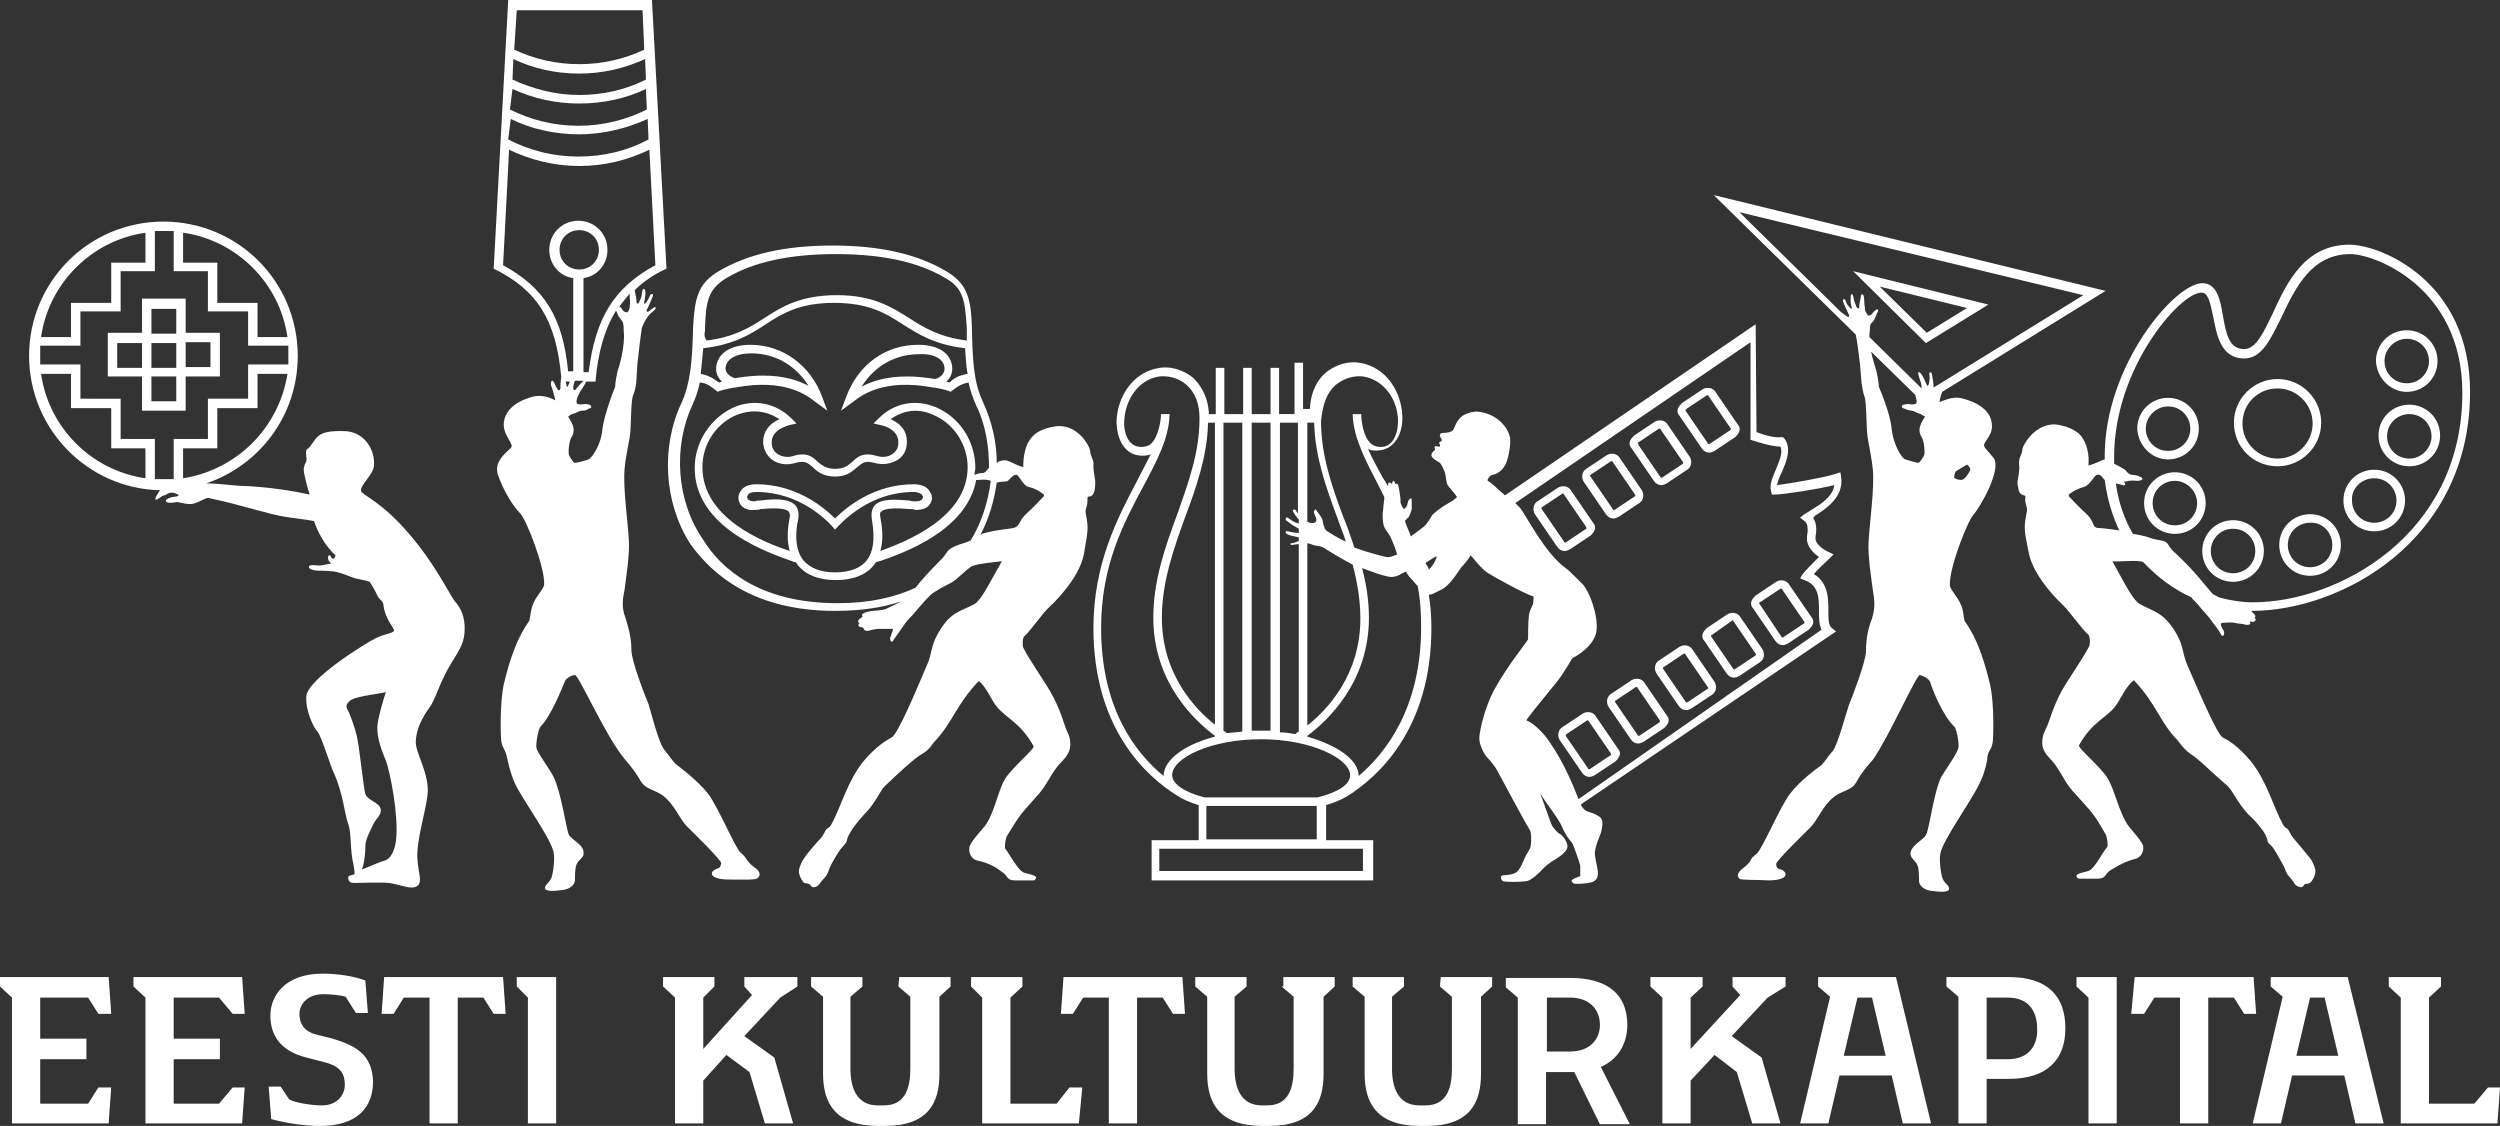 <svg id="Layer_1" xmlns="http://www.w3.org/2000/svg" viewBox="0 0 292.2 131.6"><rect x="0" y="0" width="292.2" height="131.6" fill="#333333" stroke="none"/><style>.st0{fill:#fff}</style><path class="st0" d="M138.1 114.2H124.3l-.3 4.3h1.4l1.2-1.9h3v14.7h3.3v-14.7h3l1.2 1.9h1.4l-.3-4.3zM263.3 114.2H249.5l-.4 4.3h1.5l1.2-1.9h3v14.7h3.3v-14.7h3l1.2 1.9h1.4l-.3-4.3zM202.5 115.3l.9 1-5.8 6.3v-6l1.4-1.3v-1.1h-6.1v1.1l1.4 1.3v14.7h3.3v-5l2.8-3 2.6 2 1.8 6h3.3l-2.2-7.7-3.5-2.5 4.2-4.5 2.1-1.3v-1.1h-6.2zM87 115.3l.9 1-5.7 6.3v-6l1.3-1.3v-1.1h-6v1.1l1.4 1.3v14.7h3.3v-5l2.7-3 2.7 2 1.8 6h3.3l-2.2-7.7-3.5-2.5 4.2-4.5 2-1.3v-1.1H87zM242.7 115.3l1.4 1.3v14.7h3.3v-17.1h-4.7zM58.7 114.2H44.9l-.3 4.3H46l1.2-1.9h3v14.7h3.3v-14.7h3l1.2 1.9h1.4l-.3-4.3zM10.3 116.6l1.2 1.9H13l-.3-4.3H0v1.1l1.4 1.3v14.7h11.3l.3-4.2h-1.5l-1.2 1.9H4.7v-5.2h5.4v-2.4H4.7v-4.8zM25.6 116.6l1.6 1.9h1.4l-.3-4.3H15.6v1.1l1.4 1.3v14.7h11.3l.3-4.2h-1.4l-1.6 1.9h-5.3v-5.2h5.4v-2.4h-5.4v-4.8zM60.4 115.3l1.3 1.3v14.7H65v-17.1h-4.6zM38.9 121.4l-2-.5c-1.1-.3-1.9-1-1.9-2.4 0-1 .8-2.3 2.8-2.3.7 0 2 .1 2.6.3l1.2 1.9H43l-.3-3.8c-1.3-.5-3.2-.8-5-.8-4.4 0-6.1 2.6-6.1 4.9 0 2.1 1 4.1 4.2 4.9l2.3.6c1.8.5 2.2 1.4 2.2 2.6 0 1.1-.8 2.4-2.7 2.4-1.1 0-3.1-.3-3.8-.7l-1-1.5h-1.4l.3 3.8c1.8.5 4 .8 5.7.8 4.4 0 6.2-2.2 6.2-5.2-.1-3.2-2.1-4.2-4.7-5zM105 115.3l1.4 1.2v8.4c0 2.3-.6 4.3-3.1 4.3h-.7c-2.5 0-3.2-2.1-3.2-4.3v-8.4l1.4-1.2v-1.1h-6v1.1l1.4 1.2v9c0 3.4 1.4 6.1 6.5 6.1h.7c5.1 0 6.4-2.7 6.4-6.1v-9l1.3-1.2v-1.1h-6l-.1 1.1zM149.8 115.3l1.4 1.2v8.4c0 2.3-.6 4.3-3.1 4.3h-.6c-2.5 0-3.2-2.1-3.2-4.3v-8.4l1.4-1.2v-1.1h-6v1.1l1.4 1.2v9c0 3.4 1.4 6.1 6.5 6.1h.7c5.1 0 6.4-2.7 6.4-6.1v-9l1.3-1.2v-1.1h-6v1.1h-.2zM168.3 115.3l1.4 1.2v8.4c0 2.3-.6 4.3-3.1 4.3h-.7c-2.5 0-3.2-2.1-3.2-4.3v-8.4l1.4-1.2v-1.1h-6v1.1l1.4 1.2v9c0 3.4 1.4 6.1 6.5 6.1h.7c5.1 0 6.4-2.7 6.4-6.1v-9l1.3-1.2v-1.1h-6l-.1 1.1zM212.5 114.2v1.1l1.4 1.2-3.5 14.8h3.3l1.3-5.6h6.1l1.3 5.6h3.3l-4.1-17.1h-9.1zm3 9.2l1.6-6.8h1.7l1.6 6.8h-4.9zM274.4 114.2h-9v1.1l1.4 1.2-3.5 14.8h3.3l1.3-5.6h6.1l1.3 5.6h3.3l-4.2-17.1zm-6 9.2l1.6-6.8h1.7l1.6 6.8h-4.9zM190.2 119.8c0-3.5-2.2-5.5-6.7-5.5H176v1.1l1.4 1.2v14.8h3.3v-6.1h3.3l3 6.1h3.5l-3.4-6.7c1.9-.8 3.1-2.6 3.1-4.9zm-6.7 3.1h-2.7v-6.3h2.7c2.4 0 3.5 1.5 3.5 3.2 0 1.6-1.1 3.1-3.5 3.1zM234.8 114.2h-7.3v1.1l1.4 1.2v14.8h3.3v-5.2h2.6c4.4 0 6.6-2.2 6.6-5.9 0-3.8-2.1-6-6.6-6zm-.1 9.6h-2.5v-7.2h2.5c2.4 0 3.4 1.6 3.4 3.6.1 2-1 3.6-3.4 3.6zM123.5 129h-5.4v-12.4l1.4-1.3v-1.1h-6v1.1l1.3 1.3v14.7h11.3l.4-4.2H125zM289.2 129h-5.3v-12.4l1.4-1.3v-1.1h-6.1v1.1l1.4 1.3v14.7h11.3l.3-4.2h-1.4z"/><g><path class="st0" d="M50 92.4c0-2.4-1.5-4.5-1.4-5.8.1-2 1.4-3.6 1.8-4.2.6-1.1 1.1-2.6 1.4-3.1 1.1-2.5 2.4-3.4 2.5-5.5.1-1.8-.5-2.8-1.2-3.6-.6-.8-2.2-4.2-5.2-7.7-3.2-3.8-5.5-4.6-5.7-5.1-.2-.6 1.4-1.9 1.5-2.9.2-1.8-1-3.9-3.2-4.1-2.1-.1-2.8.2-3.2.5-.6.4-.9 1.3-1.4 1.6-.3.2 0 .9-.1 1.4-.1.3-.3.5-.3 1 0 .4.4 2.1.7 2.9-1-.2-2.5-.5-3.4-.6-1.2-.2-3.7-.4-4.3-.4-.9 0-2.9-.3-4.4-.3 6.2-2.1 10.7-7.9 10.7-14.9 0-8.7-7-15.7-15.7-15.7s-15.7 7-15.7 15.7c0 8.5 6.8 15.5 15.3 15.7-.2.3-.7 1-.5 1.1s.7-.5 1-.5c.3-.1.5-.3.7-.3.3-.1.7.1.9.2.3.3-.6.2-1 .4-.2.1-.5.2-.4.4.1.2.5.2 1.2.1.2-.1 1.1.3 1.9.2.8-.2 1.5-.7 1.8-.7.2 0 .4.1 1.4.3 1 .2 3.8 1 5.4 1.4 2 .6 4 .7 5.6 1 .4 1.2 1.2 2.8 2.5 4 0 .2-.1.4-.3.4-.2 0-.2-.4-.4-.4s-.2.4-.1.6.4.4.2.4-1 .2-1.2.2c-.6 0-1.3-.2-1.3.2 0 .2.6.4 1 .4s1.8 0 2.4.2c.5.1 1.4.5 2 .7.5.1 1.1.2 1.7.4.6.9.9 1.6 1 1.8.3.4.5.4.6.8.2 2 1.5 2.9 1.2 3.2-.4.3-1.1.3-2.1.8-1.2.6-8 4.8-8.1 6.8-.1 1.8.9 3.7 1.3 4.1.5.6 1.5 4 1.9 4.8 1.1 2.4 1.3 5 1.7 6 .4 1.1.2 3.1.6 4.7.1.6.2 1.1.1 1.2-.3.1-.8.1-.7.5.1.5.4.5.9.5s2.6-.1 3.9 0c1.3.2 2.5.8 3.2.4.9-.5-.1-2 .1-4.2.1-2 1.2-5.5 1.2-7zM21.4 55.9v-3.5h4v-4.7h4.7v-4h3.5c-1 6.3-5.9 11.2-12.2 12.2zm0-28.7c6.3.9 11.3 5.9 12.2 12.2h-3.5v-4h-4.7v-4.7h-4v-3.5zm-4.4 0v3.5h-4v4.7H8.3v4H4.8c.9-6.3 5.9-11.3 12.2-12.2zm0 28.7C10.7 55 5.7 50 4.8 43.7h3.5v4H13v4.7h4v3.5zm-2.9-4.6v-4.7H9.4v-4H4.7v-2.2h4.7v-4h4.7v-4.7h4V27h2.2v4.7h4v4.7H29v4h4.7v2.2H29v4h-4.7v4.7h-4V56h-2.2v-4.7h-4zm32.2 46.8c-.1 1-.5 2.3-1.4 2.5-.7.2-2.4 1-2.6 1 .2-.4.4-1.5.4-2.7 0-.8.6-1.8.9-2.5s1-1.1.9-1.8c-.1-.8-1.5-1-1.8-1.8-.2-.6-.7-5.6-1-6.8-.3-1.2-.7-2.2-.9-2.7-.3-.6-.5-.8 0-1.3.5-.6 2.9-.8 4.3-1.1-.1.2-1 3.2-1 4.1 0 1 .2 2 1 3.9.5 1.3 1.5 6.4 1.2 9.2zM66.5 97.6c-.3-.6-.9-5-1.8-6.8-.5-1-1.9-2.8-2-3.4-.1-.4.2-2.2.5-2.5 1.2-1.2 2.5-4.5 2.8-5.2.1-.4.8-.8 1.2-.8.4-.1 3.6 7.2 5.8 9.8 1.8 2.1 1.7 2.5 2.2 3 .6.6 1.5.7 2.3 1.3 1.4 1.1 1.9 2.7 2.8 3.6.7.7 4 3.9 4 4.3-.1.3-.1.5-.4.6s-.7.3-.7.6c0 .4.7.7 2 .7 1.4 0 3.2.1 3.4-.2.4-.4.1-.9-.4-1.2-.5-.4-.7-.6-.9-.9-.2-.3-.3-.5-.7-.8-.6-.4-2.8-5.7-3.9-7-1.1-1.4-3.3-3.1-3.6-3.3-.4-.3-.9-1.1-1.4-1.7-.7-.7-1.7-4.8-1.9-5.4-.3-.7-2-5-2-6.3 0-1.6-.4-2.8-.7-3.8-.5-1.3-.3-2.2-.1-3.3.2-1.6.6-4 .5-5.7-.1-2.1-.7-6.2-.5-8.4.1-1.2.4-2.5.6-3.7s.1-4.2.4-4.9c.5-1.1.4-2.8.5-3.7s.4-3.5.5-4v-.1c.3-.9.8-1.6 1.2-1.9.4-.3.5-.5.4-.6s-.6.4-.8.5c-.2.1-.3 0-.2-.2.1-.2.5-1 .7-1.6.1-.3-.2-.3-.3-.1l-.3.6c-.1.2-.3.4-.4.4s.1-.6.1-.8c.1-.6 0-.9-.1-.9-.2-.1-.2.1-.3.7 0 .2-.2.6-.3.8-.1.3-.3.2-.3 0 0-.5-.2-1.1-.2-1.3v-.1c1-1 2.2-1.8 3.7-2.5L76.2 0H59.4l-1.7 31.4c5.1 2.5 7.3 6 7.9 12.7-.1.5-.1 1.1-.1 1.3-.1.3-.2.3-.4 0s-.4-1-.6-.9c-.1.1-.2.4 0 .8.1.3.3.9.4 1.5-.7-.4-1.5-.6-2.3-.5-.6.1-3.4.8-3.7 3-.2 1.4 1 2.4.9 2.9-.1.4-2.2 1.5-1.6 3.3.7 2 1.8 3.7 2.6 4.5.7.7 2.9 6.3 2.8 8.3 0 .5-.9 1.3-1.3 2.3-.3.8-.3 1.4-.4 1.8 0 .4-1.6 1.6-3 7.5-.5 2.2-.4 6.2-.3 6.8.2.9.4.8.6 1.6.1.4.4 2 1 3.3.9 1.9 4.2 6.4 4.5 8 .2.8-.1 2.8-.3 3.1-.4.7-.7.7-.7 1.1 0 .5 1.5.3 2.2.2.7-.1 1.3-.6 1.3-1.1s0-1.5.2-1.9c.2-.5.9-.8.8-1.3.1-.9-1.3-1.5-1.7-2.1zm-.2-52.4c-.1 0-.1-.4-.2-.6h.5c-.1.2-.2.6-.3.6zm.9-.7h1c-.2.2-.7.7-.9 1-.1.2-.3.1-.3-.2 0-.2.1-.6.2-.8zm-1.8-15.3c0-1.3 1-2.3 2.3-2.3s2.3 1 2.3 2.3-1 2.3-2.3 2.3-2.3-1-2.3-2.3zm6.8 14.1c-.3 1.3-.3 1.9-.3 1.9-.3.7-1.3 3.4-1.5 5-.1 1.6-1.1 3.2-1.6 3.5-.3.1-1.3.4-1.6.4-.2 0-.6-.7-.7-.9-.1-.3 0-1.7.3-2.1.5-.8.2-1.5-.4-2.4.4-.3.4-.3.8-.4.3-.1.5-.3.8-.3.7 0 .6-.2 1-.3.2-.1.1-.3-.1-.4-.8-.2-.8.1-1.4-.1-.2 0-.1-.6 0-.8.1-.2.3-.7.5-.9.1-.2.4-.6.5-.9h1.1c.3-3.5 1.1-6.2 2.4-8.3.1.2.2.4.3.7.2.2.3.4.4.5.2.3.2.7.2 1.2.2 1.6-.5 4.1-.7 4.6zm1.4-7.4c0 .2-.2.7-.4.6-.5-.1-.4-.4-.8-.7l1.2-1.5v.6c.1.3 0 .8 0 1zM60.4 1.2h14.7l.2 4.6c-2.3 1.1-4.9 1.7-7.6 1.7s-5.3-.6-7.6-1.7l.3-4.6zM60 6.9c2.3 1.1 4.9 1.7 7.7 1.7 2.7 0 5.3-.6 7.7-1.7l.1 2.4c-2.4 1.2-5 1.8-7.8 1.8s-5.4-.7-7.8-1.8l.1-2.4zm-.1 3.5c2.4 1.1 5 1.7 7.8 1.7s5.5-.6 7.8-1.7l.1 2.4c-2.4 1.2-5.1 1.9-8 1.9s-5.6-.7-8-1.9l.3-2.4zm-.2 3.5c2.4 1.2 5.2 1.8 8 1.8s5.6-.7 8-1.8l.1 2.4c-2.4 1.3-5.2 2-8.2 2-2.9 0-5.7-.7-8.2-2l.3-2.4zM58.8 31l.7-13.5c2.5 1.2 5.3 1.9 8.2 1.9 3 0 5.7-.7 8.2-1.9l.7 13.5c-4.8 2.6-7 6.1-7.8 12.5h-.6v-11c1.6-.2 2.8-1.6 2.8-3.3 0-1.9-1.5-3.4-3.4-3.4s-3.4 1.5-3.4 3.4c0 1.7 1.2 3.1 2.8 3.3v10.9h-.6c-.6-6.3-2.8-9.8-7.6-12.4zM224.4 78.9c.4.1 1 .4 1.2.8.2.8 1.5 4 2.8 5.2.3.3.6 2 .5 2.5-.1.6-1.4 2.4-2 3.4-.9 1.8-1.4 6.2-1.8 6.8-.3.6-1.8 1.2-1.8 2.2 0 .5.6.8.8 1.3.2.4.2 1.4.2 1.9s.6 1 1.3 1.1c.7.1 2.2.3 2.2-.2s-.3-.4-.7-1.1c-.2-.3-.5-2.3-.3-3.1.3-1.5 3.6-6.1 4.5-8 .7-1.3 1-2.9 1-3.3.1-.7.4-.6.6-1.6.1-.5.2-4.6-.3-6.8-1.4-5.9-2.9-7.1-3-7.5s-.1-1.1-.4-1.8c-.4-1-1.3-1.8-1.3-2.3-.1-2 2.1-7.6 2.8-8.3.8-.9 3.3-5.3 2.3-6.6-1.1-1.3-1-1.1-1.1-1.4-.1-.5 1.1-1.2.9-2.6-.2-2.2-3.2-2.9-3.8-3-.8-.1-1.6.2-2.3.5 0-.4.2-.9.3-1.2L246.1 34l-45.8-11.2 16.6 16.3c.2.9.4 2.8.5 3.5.1.9.1 2.5.5 3.7.3.7.2 3.7.4 4.9s.5 2.6.6 3.7c.2 2.2-.4 6.4-.5 8.4-.1 1.7.3 4.1.5 5.7.2 1.1.3 2-.1 3.3-.4 1-.7 2.2-.7 3.8 0 1.2-1.7 5.6-2 6.3-.2.5-1.3 4.7-1.9 5.4-.5.5-1 1.4-1.4 1.7-.3.2-2.5 1.8-3.6 3.3-1.1 1.4-3.3 6.6-3.9 7-.4.3-.6.5-.7.8-.2.3-.4.5-.9.9s-.8.8-.4 1.2c.2.2 2 .1 3.4.2 1.3 0 2-.3 2-.7 0-.3-.4-.6-.7-.6-.3-.1-.4-.3-.4-.6-.1-.3 3.3-3.6 4-4.3.9-.9 1.4-2.5 2.8-3.6.8-.6 1.7-.7 2.3-1.3.5-.6.4-1 2.2-3 1.9-2.7 5.1-10 5.5-9.9zm4.2-23.8c.1-.1 1.3-.8 1.3-.8s.6.4.3.8c-.2.4-.6 1-1 1s-.8-.2-.8-.3c0-.2.1-.6.2-.7zm14.9-20.6L226 45.3c0-.4-.1-1.1-.2-1.6-.1-.3-.3-.2-.3 0 0 .3.1.4 0 .8 0 .2-.1.6-.2.6s-.3-.6-.4-.8c-.3-.6-.5-.8-.6-.8-.2 0-.1.2.1.9.1.2.2.6.2.9v.1l-6.1-6V39c.1-.5 0-1 .2-1.2.2-.2.3-.3.4-.5.2-.4.2-.6.4-.9.1-.2-.1-.3-.2-.2-.5.3-.4.6-.9.7-.1 0-.3-.4-.4-.6 0-.2-.1-.7-.1-.9 0-.2 0-.6-.1-.9 0-.1-.3-.2-.3.1 0 .2-.2.9-.2 1.3 0 .2-.2.2-.3 0-.1-.2-.2-.6-.3-.8-.1-.6-.2-.8-.3-.7-.1 0-.1.3-.1.9 0 .2.2.7.1.8-.1 0-.3-.3-.4-.4-.2-.2-.2-.4-.3-.6s-.3-.2-.3.1c.2.6.6 1.3.7 1.6.1.2 0 .3-.2.2s-.5-.4-.7-.5l-11.9-11.7 40.2 9.7zm-20.8 19.2c-.5-.2-1.4-1.8-1.6-3.5-.1-1.6-1.2-4.3-1.5-5 0 0 0-.6-.3-1.9-.1-.3-.4-1.2-.6-2.2l5.1 5c.1.1.1.2.1.3.1.2.2.8 0 .8-.6.2-.6-.1-1.4.1-.2 0-.3.3-.1.4.4.1.3.2 1 .3.3 0 .5.2.8.3.4.1.4.2.8.4-.6.9-.9 1.6-.4 2.4.3.4.4 1.8.3 2.1-.1.2-.5.9-.7.9-.1 0-1.2-.3-1.5-.4z"/><path class="st0" d="M264.5 97.1c.7 1.1.4 1.2.7 1.5.3.3.4.3.8 1 .8 1.4.9 1.5 1.2 2.3.2.5.6.7 1 1.4.2.3.6.4.8.4.3-.1.2-.3.5-.4.2 0 .4 0 .6-.2.4-.5.6-1.1.5-1.5s-.3-.9-.6-1.3-1.5-1.8-2-2.4c-.3-.4-.5-.9-.6-1-.3-.2-.4-.2-.6-.6-1.1-2-1.8-4.9-3.7-7.3-1.6-1.9-2.7-2.5-3.3-2.8-.7-.4-2.8-5.4-4.2-8.6-.5-1.2-.4-2.1-1.2-3.5-1.5-2.6-2.7-2.6-4.3-3.5-.8-.5-1.5-1.9-3.2-5 .8.1 3-.2 3.6.1 1.7 1.8 3.6 3.2 5.6 4.1.3.4.7.7 1 1.1s.9 1 1.2 1.4c.4.6 1.1 1.4 1.2 1.7.3.7.6.1.4-.3-.2-.3-.5-.8-.2-.9.2 0 1.2-.1 1.5 0 .4.1.9.1 1.2.2.3.1.7 0 .6-.2s.1-.2.3-.1c.1 0 .6-.2.2-.5.3-.2-.1-.5-.2-.6l-.2-.2h.1c10.3 0 25.5-8.1 25.5-25.6 0-13-10.5-17.2-14.1-17.2-5.2 0-7.3 4.4-8.9 7.9-1.1 2.3-2 4.3-3.4 4.3-1.7 0-2.1-1.6-2.5-4-.3-1.8-.7-3.7-2.4-3.7-3.2 0-11.4 9.6-11.4 20.2v.4c-.5.1-1 .5-1.9.7v-.1c.1-1-.1-2.5-1-3.5-.9-.9-2.5-1.2-3.1-1.2-2.3.1-3.5 2.4-3.6 2.8-.1 1-.5 1-.4 1.9.1.8-.2 1.7-.2 2.2.1.5.1 1.1.5 1.3.4.2.5 0 .4.6 0 .5.3.9.2 1.4-.4 1.9-.3 2.2.2 4.7.4 2.3 2.5 4.8 4.1 6.3.7.7 2.2 2.8 2.9 3.4.2.2.2 1.1.1 1.3-.7 1.4-2.4 3.8-3.2 5.2-1.1 2-1.5 3.8-1.8 4.3-.2.5-.5.9-.5 1.8 0 1.3 1.1 1.9 1.6 2.7 1 1.5 1.1 2 2 3 2.4 2.7 2.3 2.4 3.8 5 .2.3.3 1.4.2 1.5-.5.5-1.5 2.6-2.2 2.8-.3.1-1.5.3-1.4.6.1.3.2.3.4.3h2.1c1 0 .8-.6 1.5-1 .4-.2 1.3-.9 2.8-1.3.6-.1 1.1-.7 1-1.5-.1-.5-1.1-1.6-1.6-2.2-1.2-1.5-1.7-4.4-2.6-5.8s-3.5-3.5-3.3-3.8c1.5-2.7 3.2-3.2 4.2-4.5.7-.9 1.2-2.3 2.2-3.1 2.6 2.7 3.1 5 5.1 7 .4.5.7 1 1.5 1.6 1 .6 2.3 2 4.4 3.8.6.6 1.1 1.9 2.4 3.3 1.1 1 1.2 1.3 1.7 1.9zm-7.2-62.9c.8 0 1 1.1 1.4 2.9.4 2.1.9 4.8 3.6 4.8 2.1 0 3.1-2.3 4.4-4.9 1.6-3.4 3.5-7.3 8-7.3 2.9 0 13.1 3.9 13.1 16.2 0 16.7-14.6 24.5-24.5 24.5-1.2 0-2.6-.2-4-.6-.3-.2-.6-.3-.7-.4-.9-1-2.1-2.7-4.4-4.8-.7-.6-.7-1-1-1.2-.4-.3-.9-.2-1.8-.5-.8-.3-1.5-.4-2.1-.5-1-1.7-1.7-3.7-2-5.9.6.1 1.1.4 1.1.1 0-.2-.3-.3-.1-.3.3 0 .4-.2 1.5-.1.3 0 .7-.1.6-.3-.2-.2-.7-.4-1.2-.4-.6-.1-.6-.5-1-.7-.3-.2-.7-.4-1.1-.6v-.6c-.1-10.5 7.7-19.4 10.2-19.4zm-13.3 26c-.5-.5-.8-.7-2.2-2.2v-.2c.5-.4 1.1-.7 1.8-.9.7-.2 1.2-1.4 1.5-1.4.3-.1.5.1.8.5l.1.1c.3 2.3.9 4.2 1.7 5.9-1.2-.2-2.3-.3-2.6-.3-.5-.1-.4-.8-1.1-1.5zM183.2 98.8c-.1-.6-.6-1.2-1-1.4-.2-.1-.6-.6-.8-.9-.2-.4-1-2.8-1.4-3.8.5.9 2.2 3 2.6 4 .5 1.2 1.1 1.7 1.2 1.9.1.2.9 2.4.9 2.6v1.2s-1.2.4-1 .6c.2.3.2.3.7.3.6 0 1.6-.1 1.9-.3.3-.2.6-.5.4-1.5-.1-.4-.3-1.5-.3-1.8.1-1.1.7-2.1.8-2.7.1-.5.2-1.2-.2-1.5s-.9-.5-1.3-.6c-.3-.1-.5-.2-.8-.6 0 0-.1-.1-.1-.3l29.8-20.2-.5-.4c-.4-.3-.4-1.1-.4-2 0-1.4 0-3.3-1.7-4.3.4-.5 1.2-1.2 1.8-1.8l.5-.5-.6-.3c-.5-.2-1.5-.9-1.5-1.5v-.3c.1-.5.2-1.5-.3-2.2.1 0 .2-.1.2-.2 1.3-.8 3.4-2.2 3.1-4.5l-.1-.6-.6.2c-1.2.4-5.2 1.1-6.8 1.3.1-.5.3-1 .6-1.6.5-1.2 1.1-2.6.3-3.8l-.2-.2h-.3c-.7.1-2.1-.3-2.8-.6l-.1-12.6-29.3 20c-.7-.6-1.4-1.3-1.7-1.5s-.4-.2-.3-.4c.1-.2.3-.5.6-.5.4-.1 1-.4 1.4-1.1s.7-2.4.6-3.2c-.2-1.2-1.5-2.9-3.9-3.1-.4 0-1.4.2-1.9.7-.6.6-.7 1.3-.9 1.5s-.6.3-1.2.3c-.1 0-.3.1-.3.2-.1.2.3.6.2.7 0 .1-.4.2-.3.3.1.1.2.4 0 .4-.1 0-.4-.1-.5 0s.1.3 0 .4-.4.3-.4.6c0 .4.9.8 1 .9.2.2.5.9.6 1.2.1.3.1 1 .3 1.4.1.2.8.9 1.1 1.4-.7.7-1.3.7-2.7 1.9-.4.3-.6 1.2-1.5 1.8l-1.2.9c-.2-.6-.5-1.2-.7-1.8.2-.2.3-.4.4-.4.1-.1.4-.8.4-1.1v-1c0-.1-.1-.3-.3 0-.2.2-.2.7-.3.8-.1.1-.3.4-.4.2-.1-.1-.4-.7-.3-.9 0-.2-.2-1.7-.3-1.8 0-.2-.3-.2-.3-.1s-.1-.4-.2-.4c-.2 0-.2.4-.2.4s-.1-.2-.3-.2-.1.2-.2.4c-.2-.4-.4-.7-.6-1-.6-1.1-1.2-2.2-1.7-3.3.5.2 1 .2 1.6.1 1.5-.3 2.5-1.9 2.4-4-.1-2.7-1.8-5.7-5-6.2-1.1-.2-2.7.1-4 1.2-.8.7-1.7 2-1.8 4.2h-.8v-5.4h-1v6h-1.8V43h-1v5.4h-2.2V43h-1v5.4h-2.2V43h-1v5.4h-.8c-.1-2.2-1.1-3.5-1.8-4.2-1.3-1.1-2.9-1.4-4-1.2-3.2.5-4.9 3.5-5 6.2 0 2.1.9 3.7 2.4 4 .6.1 1.1.1 1.6-.1-.5 1-1.1 2.1-1.7 3.3-2.2 4.2-5 9.5-5 17 0 11.7 6.1 17.3 9.8 19.6.6.4 1.5.8 2.5 1.1v4.1h-5.5v4.7h25.9v-4.7H155v-4.1c1-.3 1.7-.6 2.4-1 3.7-2.3 9.9-7.9 9.9-19.7 0-1.4-.1-2.7-.3-3.9.5 0 .6-.2 1.3-.5 1.2-.5 2.1-2.2 2.5-2.7.3-.3.8-.9 1.1-1.4.5.6 1.2 1.5 1.9 2 .9.6 4.6 2.6 5.4 2.8.1 0 0 .5 0 .8 0 .2-.4.7-.5 1.4-.1.7-.1 2.6-.1 2.8 0 .2-2.3 2.9-4 6-1.1 2.1-1.7 4.8-1.7 5.6 0 .8.6 1.9.9 2.2.4.4 1 1.2 1.1 1.4.3.5 3.2 6 3.9 7.1.2.3.2 1.4.1 1.9 0 .3-.5.9-.7 1.4-.2.4-.4 1.1-.9 1.6-.3.3-1.2.4-1.6.4-.4 0-.3.6 0 .7s2 .1 2.6 0c.6 0 1.5-.9 1.9-1.3.3-.4 1.1-1 1.5-1.2.8-.5 1.6-1.1 1.5-1.7zM156.1 45c1.1-.9 2.3-1.1 3.2-1 2.6.4 4.1 2.9 4.1 5.2 0 1.2-.4 2.7-1.6 3-.6.1-1.1 0-1.5-.3-1-.8-1.2-2.8-1.2-3.5h-1v.1c.1 2.7 1.5 5.3 3.1 8.4l.6 1.2c0 .4-.1.8-.1 1 0 .3-.1.7-.1 1.1 0 .2 0 1.2.3 1.6l.6.9c.3.7.6 1.4.8 2.1-.3.1-.8.4-1.3.3-.9-.2-2.3-.6-3.7-1.1-.4-1.2-.8-2.4-1.3-3.6-1.4-3.7-2.6-7.3-2.6-11.2.2-2 .7-3.3 1.7-4.2zm-2.5 4.4c.1 4 1.4 7.6 2.7 11.1.3.9.7 1.8 1 2.8-.9-.4-1.7-.9-2.3-1.3-.2-.2-.4-.9-.4-1.1 0-.3-.5-.9-.7-1.2-.1-.2-.2-.2-.3 0s.1.5.2.8c.1.2.1.5-.2.6-.2.1-.2 0-.5 0-.1 0-.2-.1-.3-.1V49.4h.8zm5.4 22.9c0 6.6-3.9 10.7-6.2 12.5V63.5c.2 0 .4.1.7.2.6.2.8 0 1.5.5.3.2 1.6 1 3.1 1.8.5 1.9.9 4 .9 6.3zm-9.5-22.9h2.2V60c-.1-.1-.2-.2-.2-.3-.2-.3-.4-.1-.4 0s.5.8.5.8l.2.2v.5c-.2-.1-.4-.1-.5-.2-.3-.1-.6-.4-.8-.5s-.3.2-.2.3c.1.1.8.6.8.6s.4.2.7.4v.5c-.3 0-.9-.1-1.3-.2-.3-.1-.3.2-.1.3.3.2.9.3 1.4.4v.4c-.3.2-.7.3-.9.3-.2.1 0 .2.1.2s.5-.1.8-.1v21.9c-.2.1-.3.2-.4.3-.6-.1-1.2-.2-1.8-.2V49.4h-.1zm-3.2 0h2.2v36h-2.2v-36zm-3.3 0h2.2v36.1c-.6.1-1.2.1-1.8.2-.1-.1-.2-.2-.4-.3v-36zm-1.8 0h.8v35.3c-2.3-1.8-6.2-5.9-6.2-12.5 0-4.2 1.4-8.1 2.7-11.7 1.3-3.5 2.6-7.1 2.7-11.1zM136 90.7c-3.4-2.8-7.3-8-7.3-17.3 0-7.3 2.6-12.2 4.9-16.5 1.6-3 3-5.6 3.1-8.4v-.1h-1c0 .7-.3 2.7-1.2 3.5-.4.3-.9.4-1.5.3-1.2-.2-1.7-1.8-1.6-3 .1-2.3 1.5-4.8 4.1-5.2.9-.1 2.2.1 3.2 1s1.5 2.2 1.5 3.9c0 4-1.3 7.5-2.6 11.2-1.4 3.8-2.8 7.7-2.8 12.1 0 7.6 4.9 12.1 7.2 13.8v.1c-3.5.9-6 2.7-6 4.6zm23.3 8.5v2.6h-23.8v-2.6h23.8zM141 98.1v-3.9h12.9v3.9H141zm13-4.9h-13.2c-2.4-.6-3.8-1.6-3.8-2.6 0-2 4.5-4.2 10.4-4.2s10.4 2.3 10.4 4.2c0 1.1-1.4 2-3.8 2.6zm4.8-2.5c0-1.9-2.5-3.6-6-4.6V86c2.3-1.7 7.2-6.2 7.2-13.8 0-2-.3-3.9-.8-5.8.8.3 1.6.6 2.3.8.7.2 1.1.3 1.4.2.4 0 .8-.3 1.4-.6.2.3.3.5.6.8s.5.6.8.9c.3 1.5.4 3 .4 4.8 0 9.3-4 14.6-7.3 17.4zm9-25.3c-.2.6-.8 1.2-.8 1.2 0-.2-.2-.5-.4-.8.5-.3.9-.6 1.3-.8 0 .1 0 .3-.1.4zm10.6 18.8c-.1 0 2-2.6 3.4-4.3 1-1.2 1.9-2.9 2-3 .3-.1 2.6-1.4 2.8-3.2.2-1.8-.8-4.5-1.6-5.4-1.1-1.1-1.6-1.6-2-1.9-2.4-1.7-4.6-6.1-5.3-7l-.6-.6L204.6 40v11.4l.3.1c.1 0 2 .7 3.2.7.3.7-.1 1.6-.5 2.6-.4.9-.8 1.8-.6 2.6l.1.4h.4c.9 0 4.9-.6 6.9-1.1-.2 1.4-1.7 2.3-2.7 2.9-.3.2-.6.4-.8.5l-.5.4.5.4c.5.3.4 1.3.3 1.8v.3c0 .9.8 1.7 1.4 2.1-.6.6-1.6 1.6-1.9 2l-.3.5.5.2c1.7.6 1.7 2.1 1.7 3.6 0 .8 0 1.6.3 2.2l-28.4 19.8c-.6-1.5-1.6-4.1-3.4-6.7-.5-.8-1.8-2.2-2.7-2.5zM21.7 44h4v-5.1h-4v-4h-5.1v4h-4V44h4v4h5.1v-4zm0-4h2.9v2.9h-2.9V40zm-5.1 3h-2.9v-2.9h2.9V43zm4 3.9h-2.9V44h2.9v2.9zm0-3.9h-2.9v-2.9h2.9V43zm0-4h-2.9v-2.9h2.9V39zM97.6 71.4c3.1 0 5.6-.4 7.7-1.1-.3.2-1 .5-1.6.8-.5.3-1.4.2-2.3.4-.7.2-.7.4-.6.5.1.1-.2.2-.4.4-.1.1-.2.4.1.4-.4.3 0 .5.1.5.2 0 .3 0 .4.3.1.1.3.2.6.1s.8-.2 1.2-.2h1.5c.2 0-.1.5-.2.9-.2.3.1 1 .4.3.2-.3.8-1.1 1.2-1.7.3-.5.9-1 1.2-1.4.6-.7 1.2-1.4 1.8-2 .5-.5 1.9-1.2 2.5-1.5.8-.5 1.5-1.3 2.2-1.8.4-.4 2.9-.6 3.7-.7-1.7 3-2.4 4.5-3.2 5-1.6.9-2.8.8-4.3 3.5-.8 1.4-.7 2.4-1.2 3.5-1.4 3.3-3.5 8.3-4.2 8.6-.5.3-1.7.9-3.3 2.8-1.9 2.4-2.6 5.3-3.7 7.3-.2.4-.3.4-.6.6-.1.1-.3.6-.6 1-.5.5-1.7 1.9-2 2.4-.3.4-.5.9-.6 1.3s.1 1 .5 1.5c.1.2.4.1.6.2.3.1.2.3.5.4.2 0 .5 0 .8-.4.4-.6.8-.8 1-1.4.3-.8.4-1 1.2-2.3.4-.6.5-.6.8-1 .3-.3 0-.4.7-1.5.4-.6.6-.9 1.5-1.9 1.4-1.4 1.8-2.7 2.4-3.3 2-1.9 3.4-3.2 4.4-3.8.9-.5 1.1-1.1 1.5-1.5 2-2.1 2.5-4.3 5.1-7 1 .8 1.4 2.2 2.2 3.1 1.1 1.3 2.7 1.8 4.2 4.5.2.3-2.4 2.4-3.3 3.8-.9 1.4-1.3 4.4-2.6 5.8-.6.7-1.6 1.8-1.6 2.3-.1.8.4 1.4 1 1.5 1.5.3 2.4 1 2.8 1.3.7.4.5 1 1.5 1h2.1c.2 0 .3 0 .4-.3.1-.3-1.1-.5-1.4-.6-.7-.2-1.7-2.2-2.2-2.8-.1-.1 0-1.2.2-1.5 1.6-2.6 1.4-2.3 3.8-5 .9-1.1 1-1.6 2-3 .6-.8 1.6-1.4 1.6-2.7 0-.9-.3-1.3-.5-1.8s-.7-2.4-1.8-4.3c-.8-1.4-2.5-3.8-3.2-5.2-.1-.2-.1-1.1.1-1.3.7-.6 2.2-2.8 2.9-3.4 1.6-1.5 3.7-4 4.1-6.3.4-2.5.6-2.8.2-4.7-.1-.5.2-.8.2-1.4 0-.7 0-.5.4-.6.4-.2.5-.8.5-1.3.1-.5-.2-1.4-.2-2.2.1-.8-.3-.9-.4-1.9-.1-.5-1.3-2.8-3.6-2.8-.6 0-2.3.3-3.1 1.2-.9.9-1.1 2.4-1.1 3.5v.1c-1.1-.3-1.6-.8-2.2-.8-.3 0-.6.1-.9.3 0-2.5-.6-4.9-1.6-7.1-1.1-2.3-1.2-4.8-1.3-8.3v-.3c-.1-3.5-.5-5.2-3-6.7-3.4-2-7.7-3-13.3-3-5.6 0-9.9 1-13.3 3-2.5 1.5-2.8 3.2-3 6.7v.3c-.1 3.5-.3 6-1.3 8.3-2.5 5.2-2.1 11.8 1 16.6 2.6 3.6 7.4 7.8 16.9 7.8zM118 56c.4-.4.5-.5.8-.5s.8 1.3 1.4 1.4c.8.2 1.3.5 1.8.9 0 .1.1.2 0 .2-1.4 1.5-1.7 1.7-2.2 2.2-.7.7-.6 1.3-1.3 1.5-.3.1-2 .2-3.4.6-.1 0-.3.1-.5.2 1-1.9 1.6-4 1.9-6.1.2 0 .4-.1.6-.1.4 0 .7 0 .9-.3zM82.4 38.7v-.3c.1-3.3.4-4.6 2.5-5.9 3.2-1.9 7.4-2.8 12.8-2.8s9.6.9 12.8 2.8c2.1 1.2 2.3 2.6 2.5 5.9V39.8c-3.2-.4-5-1.5-6.7-2.6-2.1-1.3-4.2-2.7-8.5-2.7s-6.5 1.4-8.5 2.7c-1.7 1.1-3.5 2.2-6.7 2.6-.3-.4-.3-.8-.2-1.1zm-1.5 8.7c.4-.9.7-1.7.9-2.7.9.1 1.3.5 1.7.8l.4.3.2-.1c.6-.2 1.2-.3 1.7-.4h.1c5.8-1.1 8.4.9 9.3 1.6l1.5 1.1-.6-1.6c-1.4-3.8-4.7-6.1-8.4-6.1-2.9 0-4 1.5-4 2.8 0 .5.2 1.1.7 1.5-.1 0-.3.1-.4.1-.4-.3-1-.8-2.1-1 .1-.9.2-1.9.3-3 3.5-.4 5.5-1.6 7.3-2.8 2-1.3 4-2.5 8-2.5s6 1.2 8 2.5c1.9 1.2 3.8 2.4 7.3 2.8.1 1.1.1 2.1.3 3-1.2.2-1.7.6-2.1 1-.1 0-.3-.1-.4-.1.5-.4.7-1 .7-1.5 0-1.3-1-2.8-4-2.8-3.8 0-7 2.3-8.4 6.1l-.6 1.6 1.5-1.1c.9-.7 3.5-2.7 9.3-1.6h.1c.6.1 1.1.2 1.7.4l.2.1.4-.3c.4-.3.8-.6 1.7-.8.2.9.5 1.8.9 2.7 1.1 2.2 1.5 4.8 1.5 7.3-.3.2-.3.6-.9.6-.3 0-.5.1-.8.2 0-.3.1-.5.1-.8 0-3.1-1.8-5.9-4.6-7.1-2.4-1-4.9-.5-6.7 1.3l-.6.6.9.2c.9.2 2 .8 2 2 0 .6-.2 1-.6 1.3-.5.4-1.2.5-1.9.3-1.6-.5-2.3.1-2.9.7-.5.4-.9.8-2 .8-1 0-1.5-.4-2-.8-.6-.6-1.3-1.2-2.9-.7-.6.2-1.4.1-1.9-.3-.4-.3-.6-.7-.6-1.3 0-1.2 1.1-1.7 2-2l.9-.2-.6-.6c-1.8-1.8-4.4-2.3-6.7-1.3-2.7 1.2-4.6 4-4.6 7.1 0 7 8.6 9.9 11.4 10.9.2.1.3.1.4.1.1.1.2.3.3.4.9 1.1 2.4 1.7 4.4 1.7 2 0 3.5-.6 4.4-1.7.1-.1.2-.3.3-.4.1 0 .2-.1.4-.1 2.6-.9 10.2-3.5 11.3-9.5h.2c1-.1 1.2 0 1.5.1-.3 2.5-1.1 4.9-2.3 6.9l-.1.1c-.2.1-.3.1-.5.2-1 .3-1.5.5-1.9.8s-.4.6-1 1.2c-1.3 1.3-2.3 2.4-3 3.3-2.4 1.1-5.3 1.8-9.1 1.8-9.1 0-13.6-4-15.7-7.4-3.2-4.6-3.5-10.9-1.3-15.7zm3.9-4.3c0-1.1 1.2-1.8 3-1.8 2.8 0 5.2 1.4 6.7 3.8-1.1-.6-2.8-1.2-5.3-1.2-1 0-2.1.1-3.3.3-.7-.2-1.1-.7-1.1-1.1zm25.6 0c0 .4-.3 1-1.1 1.2-1.2-.2-2.3-.3-3.3-.3-2.5 0-4.2.6-5.3 1.2 1.5-2.4 3.9-3.8 6.7-3.8 1.8-.1 3 .6 3 1.7zm-7.5 17.4c-.1-.5 0-.7.1-.7.5-.5 2.2-.4 3.3-.3.2 0 .5 0 .7.1.8 0 1.4-.2 1.7-.7.3-.4.3-1 0-1.4-.3-.6-1-.9-1.9-.9-4.5 0-7.7 2.5-9.2 4-1.5-1.5-4.7-4-9.2-4-.9 0-1.6.3-1.9.9-.3.5-.2 1 0 1.4.3.5 1 .8 1.7.7.2 0 .5 0 .7-.1 1.1-.1 2.8-.2 3.3.3 0 .1.2.2.1.7-.2 1-.4 2.5 0 3.9-3-1-10.2-3.8-10.2-9.8 0-2.7 1.6-5.1 4-6.1 1.8-.7 3.5-.5 5 .5-1.2.5-1.9 1.5-1.9 2.6 0 .9.4 1.6 1 2.1.8.6 1.8.7 2.8.4 1.1-.3 1.4 0 2 .5.5.5 1.2 1.1 2.6 1.1 1.4 0 2-.6 2.6-1.1s.9-.8 2-.5c1 .3 2 .1 2.8-.4.7-.5 1-1.2 1-2.1 0-1.2-.7-2.1-1.9-2.6 1.5-1.1 3.3-1.3 5-.5 2.4 1 4 3.5 4 6.1 0 5.9-7.2 8.7-10.2 9.8.4-1.4.2-2.9 0-3.9zm-1 .2c.2 1.2.5 3.4-.6 4.8-.7.9-2 1.4-3.7 1.4s-2.9-.5-3.7-1.4c-1.1-1.4-.9-3.6-.6-4.8.1-.7 0-1.2-.3-1.6-.8-.9-2.6-.8-4.1-.6-.2 0-.5 0-.7.1-.4 0-.7-.1-.8-.3-.1-.1-.1-.3 0-.4.1-.3.5-.4 1-.4 5.1 0 8.4 3.4 9.2 4.4.9-1 4.1-4.4 9.2-4.4.5 0 .9.2 1 .4.1.1.1.3 0 .4-.1.2-.4.3-.8.3-.2 0-.4 0-.7-.1-1.5-.1-3.3-.3-4.1.6-.3.4-.4.9-.3 1.6z"/><path class="st0" d="M183.6 57.3c-.3-.5-1-.6-1.5-.3l-2.4 1.6c-.5.3-.6 1-.3 1.5l2.6 3.8c.2.3.5.5.9.5.2 0 .4-.1.6-.2l2.4-1.6c.2-.2.4-.4.5-.7.1-.3 0-.6-.2-.8l-2.6-3.8zm1.8 4.5l-2.4 1.6h-.1s-.1 0-.1-.1l-2.6-3.8c-.1-.1 0-.2 0-.2l2.4-1.6h.1c.1 0 .1 0 .1.1l2.6 3.8v.2c.1-.1.1 0 0 0zM188.6 60.6c.2 0 .4-.1.6-.2l2.4-1.6c.5-.3.6-1 .3-1.5l-2.6-3.8c-.3-.5-1-.6-1.5-.3l-2.4 1.6c-.5.3-.6 1-.3 1.5l2.6 3.8c.2.3.5.5.9.5zm-2.7-5.1l2.4-1.6h.1s.1 0 .1.1l2.6 3.8c.1.1 0 .2 0 .2l-2.4 1.6h-.1s-.1 0-.1-.1l-2.6-3.8c-.1 0-.1-.1 0-.2zM193.3 56.2c.2.3.5.5.9.5.2 0 .4-.1.6-.2l2.4-1.6c.5-.3.6-1 .3-1.5l-2.6-3.8c-.3-.5-1-.6-1.5-.3l-2.4 1.6c-.2.2-.4.4-.5.7-.1.3 0 .6.2.8l2.6 3.8zm-1.8-4.5l2.4-1.6h.1s.1 0 .1.1l2.6 3.8c.1.1 0 .2 0 .2l-2.4 1.6c-.1.1-.2 0-.2 0l-2.6-3.8v-.1c-.1-.1-.1-.2 0-.2zM198.9 52.4c.2.3.5.5.9.5.2 0 .4-.1.6-.2l2.4-1.6c.2-.2.4-.4.5-.7.1-.3 0-.6-.2-.8l-2.6-3.8c-.3-.5-1-.6-1.5-.3l-2.4 1.6c-.2.2-.4.4-.5.7-.1.3 0 .6.2.8l2.6 3.8zm-1.8-4.6l2.4-1.6h.1s.1 0 .1.1l2.6 3.8v.1s0 .1-.1.1l-2.4 1.6h-.1s-.1 0-.1-.1L197 48v-.1c.1 0 .1 0 .1-.1zM184.9 90.3c.2.3.5.5.9.5.2 0 .4-.1.6-.2l2.4-1.6c.2-.2.4-.4.5-.7.1-.3 0-.6-.2-.8l-2.6-3.8c-.3-.5-1-.6-1.5-.3l-2.4 1.6c-.5.3-.6 1-.3 1.5l2.6 3.8zm-1.8-4.5l2.4-1.6h.1s.1 0 .1.1l2.6 3.8v.1s0 .1-.1.1l-2.4 1.6h-.1s-.1 0-.1-.1L183 86c0-.1.1-.2.1-.2zM192.2 79.8c-.3-.5-1-.6-1.5-.3l-2.4 1.6c-.5.3-.6 1-.3 1.5l2.6 3.8c.2.3.5.5.9.5.2 0 .4-.1.6-.2l2.4-1.6c.2-.2.4-.4.5-.7.1-.3 0-.6-.2-.8l-2.6-3.8zm1.8 4.6l-2.4 1.6h-.1s-.1 0-.1-.1l-2.6-3.8c-.1-.1 0-.2 0-.2l2.4-1.6h.1c.1 0 .1 0 .1.1l2.6 3.8v.2c0-.1 0-.1 0 0zM197.8 75.9c-.3-.5-1-.6-1.5-.3l-2.4 1.6c-.5.3-.6 1-.3 1.5l2.6 3.8c.2.3.5.5.9.5.2 0 .4-.1.6-.2l2.4-1.6c.5-.3.6-1 .3-1.5l-2.6-3.8zm1.8 4.6l-2.4 1.6h-.1s-.1 0-.1-.1l-2.6-3.8c-.1-.1 0-.2 0-.2l2.4-1.6h.1s.1 0 .1.1l2.6 3.8c.1.1.1.2 0 .2zM201.9 71.8l-2.4 1.6c-.2.2-.4.4-.5.7-.1.3 0 .6.2.8l2.6 3.8c.2.3.5.5.9.5.2 0 .4-.1.6-.2l2.4-1.6c.5-.3.6-1 .3-1.5l-2.6-3.8c-.3-.5-1-.6-1.5-.3zm.6.7s.1 0 .1.1l2.6 3.8c.1.1 0 .2 0 .2l-2.4 1.6c-.1.1-.2 0-.2 0l-2.6-3.8v-.1s0-.1.1-.1l2.4-1.7zM207.5 74.9c.2.3.5.5.9.5.2 0 .4-.1.6-.2l2.4-1.6c.2-.2.4-.4.5-.7.1-.3 0-.6-.2-.8l-2.6-3.8c-.3-.5-1-.6-1.5-.3l-2.4 1.6c-.2.2-.4.4-.5.7-.1.3 0 .6.2.8l2.6 3.8zm-1.9-4.4s0-.1.1-.1l2.4-1.6h.1s.1 0 .1.1l2.6 3.8v.1s0 .1-.1.1l-2.4 1.6h-.1s-.1 0-.1-.1l-2.6-3.9zM232.4 35.6l-15.8-3.9 8.5 8.4 7.3-4.5zm-2.5.4l-4.7 2.9-5.5-5.4 10.2 2.5zM266.2 54.5c2.8 0 5.1-2.3 5.1-5.1s-2.3-5.1-5.1-5.1-5.1 2.3-5.1 5.1c0 2.9 2.3 5.1 5.1 5.1zm0-9.1c2.2 0 4.1 1.8 4.1 4.1 0 2.2-1.8 4.1-4.1 4.1-2.2 0-4.1-1.8-4.1-4.1s1.8-4.1 4.1-4.1zM253.4 53.7c2 0 3.6-1.6 3.6-3.6s-1.6-3.6-3.6-3.6-3.6 1.6-3.6 3.6c.1 2 1.7 3.6 3.6 3.6zm0-6.2c1.5 0 2.6 1.2 2.6 2.6 0 1.5-1.2 2.6-2.6 2.6-1.5 0-2.6-1.2-2.6-2.6 0-1.4 1.2-2.6 2.6-2.6zM254.2 55.2c-2 0-3.6 1.6-3.6 3.6s1.6 3.6 3.6 3.6 3.6-1.6 3.6-3.6-1.6-3.6-3.6-3.6zm0 6.2c-1.5 0-2.6-1.2-2.6-2.6 0-1.5 1.2-2.6 2.6-2.6s2.6 1.2 2.6 2.6c0 1.4-1.1 2.6-2.6 2.6zM261 68c2 0 3.6-1.6 3.6-3.6s-1.6-3.6-3.6-3.6-3.6 1.6-3.6 3.6S259 68 261 68zm0-6.2c1.5 0 2.6 1.2 2.6 2.6 0 1.5-1.2 2.6-2.6 2.6-1.5 0-2.6-1.2-2.6-2.6s1.1-2.6 2.6-2.6zM266.4 63.7c0 2 1.6 3.6 3.6 3.6s3.6-1.6 3.6-3.6-1.6-3.6-3.6-3.6-3.6 1.6-3.6 3.6zm6.2 0c0 1.5-1.2 2.6-2.6 2.6-1.5 0-2.6-1.2-2.6-2.6 0-1.5 1.2-2.6 2.6-2.6 1.4-.1 2.6 1.1 2.6 2.6zM277.5 62.1c2 0 3.6-1.6 3.6-3.6s-1.6-3.6-3.6-3.6-3.6 1.6-3.6 3.6 1.6 3.6 3.6 3.6zm0-6.2c1.5 0 2.6 1.2 2.6 2.6 0 1.5-1.2 2.6-2.6 2.6-1.5 0-2.6-1.2-2.6-2.6-.1-1.4 1.1-2.6 2.6-2.6zM281.6 47.3c-2 0-3.6 1.6-3.6 3.6s1.6 3.6 3.6 3.6 3.6-1.6 3.6-3.6-1.6-3.6-3.6-3.6zm0 6.3c-1.5 0-2.6-1.2-2.6-2.6 0-1.5 1.2-2.6 2.6-2.6 1.5 0 2.6 1.2 2.6 2.6s-1.2 2.6-2.6 2.6zM281.3 45.8c2 0 3.6-1.6 3.6-3.6s-1.6-3.6-3.6-3.6-3.6 1.6-3.6 3.6c.1 2 1.7 3.6 3.6 3.6zm0-6.2c1.5 0 2.6 1.2 2.6 2.6 0 1.5-1.2 2.6-2.6 2.6-1.5 0-2.6-1.2-2.6-2.6 0-1.4 1.2-2.6 2.6-2.6z"/></g></svg>